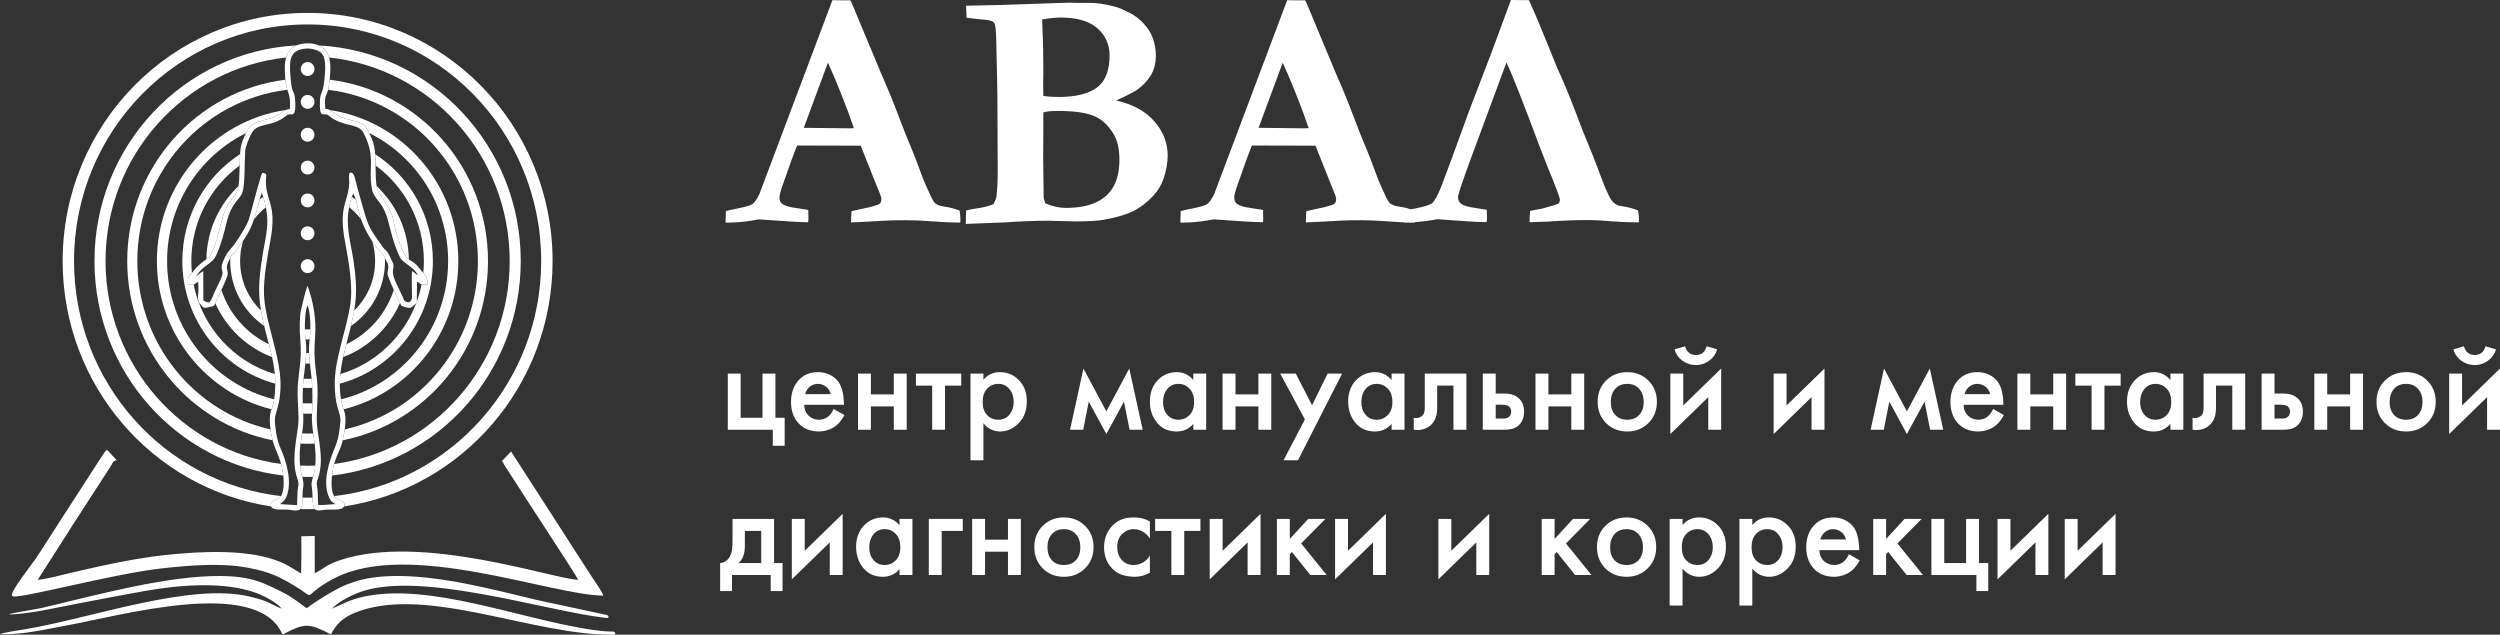 <svg width="323" height="82" viewBox="0 0 323 82" fill="none" xmlns="http://www.w3.org/2000/svg">
<rect x="0" y="0" width="323" height="82" fill="#333333" stroke="none"/>
<path fill-rule="evenodd" clip-rule="evenodd" d="M66.028 58.331L64.835 59.573C65 59.687 65.026 59.903 65.44 60.515C65.772 61.007 66.013 61.379 66.298 61.84C67.272 63.417 74.439 74.288 74.7 74.908C71.606 74.856 54.49 68.846 43.944 72.369C42.186 72.957 41.783 73.507 40.665 74.066L40.66 69.249L38.93 69.286C38.939 70.895 38.944 72.505 38.908 74.095C37.722 73.419 37.111 72.891 35.511 72.337C31.516 70.953 25.917 71.251 21.796 71.663C18.857 71.958 16.005 72.491 13.174 73.099C11.828 73.389 10.393 73.72 9.081 74.028C7.743 74.341 6.263 74.767 4.871 74.919L8.297 69.549C8.614 69.085 8.859 68.681 9.144 68.207L14.253 60.322C14.623 59.742 14.531 59.594 15.075 59.457L13.821 58.104C13.613 58.278 13.424 58.543 13.148 58.971L7.73 67.356C6.724 68.967 5.69 70.523 4.662 72.106C4.202 72.814 1.055 76.78 1.588 76.966C1.509 77.708 14.506 74.103 21.131 73.408C24.67 73.037 28.503 72.702 32.006 73.344C33.557 73.629 35.062 74.059 36.345 74.727C42.119 77.732 37.955 77.452 43.185 74.721C52.823 69.689 71.288 76.946 77.958 76.951C77.79 76.434 76.832 75.102 76.471 74.534L66.059 58.379C66.048 58.362 66.037 58.346 66.028 58.33L66.028 58.331L66.028 58.331Z" fill="white"/>
<path fill-rule="evenodd" clip-rule="evenodd" d="M37.067 76.812C34.018 75.239 32.467 74.454 28.505 74.419C21.63 74.358 12.422 76.883 5.459 78.536C4.542 78.753 1.609 79.152 1.131 79.381C3.476 79.407 7.539 78.45 9.949 77.999C12.933 77.441 15.88 76.848 18.921 76.32C23.21 75.575 28.867 75.088 33.046 76.587C34.214 77.006 35.874 77.934 36.393 78.643C34.594 77.926 35.056 77.76 32.323 77.092C24.657 75.218 11.931 79.837 3.377 81.277C2.464 81.43 0.453 81.717 0 81.931C2.927 82.027 5.731 81.339 8.617 80.809C15.775 79.495 32.847 74.654 36.354 81.672C36.38 81.724 36.443 81.889 36.5 81.926C36.553 81.947 36.649 81.908 36.693 81.886C39.395 80.487 39.886 80.49 42.755 81.958C43.439 80.647 44.286 79.821 45.733 79.217C54.846 75.413 69.03 82.224 79.415 81.994C79.549 81.907 79.508 81.589 79.191 81.6C78.359 81.629 76.711 81.408 76.08 81.308C66.917 79.87 55.477 75.274 47.043 77.079C45.179 77.478 44.368 78.001 42.907 78.641C43.589 77.864 44.935 77.136 46.149 76.637C53.755 73.509 70.256 78.913 78.225 79.83C78.874 79.904 78.583 79.489 78.382 79.453L69.432 77.531C66.479 76.815 63.563 76.093 60.502 75.473C56.304 74.624 50.035 73.758 45.821 75.154C44.174 75.699 43.847 75.961 42.561 76.657C41.789 77.108 40.451 77.944 39.62 78.584C38.787 77.951 38.179 77.496 37.067 76.813L37.067 76.812L37.067 76.812Z" fill="white"/>
<path d="M93.74 28.757L93.783 27.276C94.055 27.189 94.536 27.08 95.224 26.949C96.328 26.731 96.995 26.535 97.224 26.361C97.468 26.187 97.762 25.765 98.106 25.097L107.548 0.022C108.021 0.036 108.473 0.044 108.903 0.044H109.871L110.064 0.436L113.807 9.411C114.653 11.314 115.413 13.166 116.086 14.967C116.76 16.753 117.341 18.213 117.829 19.346C118.115 20.029 118.51 21.052 119.011 22.418C119.27 23.158 119.664 24.088 120.194 25.206C120.481 25.816 120.696 26.172 120.84 26.274C121.098 26.492 121.514 26.637 122.087 26.709C122.675 26.782 123.306 26.949 123.98 27.21C124.051 27.69 124.087 28.046 124.087 28.278C124.087 28.38 124.08 28.54 124.066 28.757C123.005 28.757 121.836 28.706 120.56 28.605C119.284 28.503 118.137 28.452 117.119 28.452C115.986 28.452 115.169 28.467 114.667 28.496L111.011 28.692L109.957 28.735C109.957 28.227 109.978 27.741 110.021 27.276L112.409 26.753C113.126 26.564 113.541 26.419 113.656 26.317C113.799 26.172 113.871 26.005 113.871 25.816C113.871 25.627 113.835 25.431 113.764 25.228L112.903 23.093L111.204 18.823L102.988 18.801C102.687 19.498 102.063 21.205 101.117 23.921C100.845 24.691 100.708 25.213 100.708 25.489C100.708 25.867 100.809 26.136 101.01 26.296C101.339 26.572 101.97 26.767 102.902 26.884C103.031 26.913 103.54 26.993 104.429 27.123C104.444 27.646 104.451 28.009 104.451 28.213C104.451 28.372 104.436 28.54 104.408 28.714C103.519 28.714 101.397 28.59 98.041 28.343L97.16 28.496C96.099 28.67 95.088 28.757 94.127 28.757H93.74ZM103.849 16.514C107.204 16.557 109.182 16.579 109.785 16.579L110.322 16.557C109.892 15.265 109.333 13.761 108.645 12.048C107.957 10.319 107.397 9.005 106.967 8.104L103.849 16.514Z" fill="white"/>
<path d="M124.776 28.932L124.819 27.189C125.163 27.102 125.578 27.022 126.066 26.949C126.998 26.818 127.758 26.63 128.346 26.383C128.547 26.049 128.676 25.729 128.733 25.424C128.848 24.611 128.905 23.413 128.905 21.829L128.862 12.57C128.862 11.612 128.812 9.106 128.711 5.054C128.683 3.965 128.611 3.29 128.496 3.028C128.453 2.941 128.382 2.868 128.281 2.81C128.052 2.651 127.622 2.556 126.991 2.527C126.718 2.513 126.016 2.433 124.883 2.288L124.819 0.741L129.636 0.632L136.669 0.392L137.508 0.37C137.68 0.356 137.852 0.349 138.024 0.349C138.168 0.349 138.548 0.356 139.164 0.37H140.541C141.63 0.356 142.813 0.523 144.089 0.871C144.534 0.988 145.122 1.235 145.853 1.612C146.584 1.975 147.215 2.447 147.746 3.028C148.291 3.595 148.692 4.234 148.95 4.945C149.208 5.657 149.337 6.412 149.337 7.211C149.337 8.097 149.144 8.896 148.757 9.608C148.369 10.305 147.782 10.951 146.993 11.546C146.591 11.837 145.667 12.316 144.218 12.984C146.384 13.478 148.032 14.386 149.165 15.708C150.298 17.015 150.864 18.474 150.864 20.087C150.864 21.045 150.685 22.047 150.327 23.093C150.069 23.877 149.631 24.604 149.015 25.272C148.197 26.157 147.33 26.826 146.412 27.276C145.509 27.726 144.254 28.096 142.648 28.387C141.845 28.532 140.627 28.605 138.992 28.605L135.336 28.518C133.787 28.518 131.945 28.59 129.808 28.735C129.206 28.765 127.529 28.83 124.776 28.932ZM134.798 12.396C135.372 12.483 136.046 12.527 136.82 12.527C138.971 12.527 140.598 12.127 141.702 11.329C142.806 10.515 143.358 9.121 143.358 7.146C143.358 5.751 142.835 4.59 141.788 3.66C140.741 2.73 139.164 2.266 137.056 2.266C136.454 2.266 135.651 2.346 134.648 2.505C134.648 2.839 134.662 3.319 134.691 3.943C134.762 5.178 134.798 6.906 134.798 9.128L134.777 10.958C134.777 11.278 134.784 11.757 134.798 12.396ZM135.056 26.274C135.988 26.666 136.856 26.862 137.659 26.862C139.293 26.862 140.627 26.615 141.659 26.121C142.691 25.613 143.444 24.909 143.917 24.008C144.391 23.108 144.627 21.982 144.627 20.631C144.627 19.237 144.369 18.119 143.853 17.276C143.136 16.114 142.268 15.337 141.25 14.945C140.232 14.538 138.705 14.335 136.669 14.335C135.766 14.335 135.142 14.4 134.798 14.531V17.211L134.777 20.435L134.841 25.446C134.855 25.678 134.927 25.954 135.056 26.274Z" fill="white"/>
<path d="M152.499 28.757L152.542 27.276C152.814 27.189 153.295 27.08 153.983 26.949C155.087 26.731 155.754 26.535 155.983 26.361C156.227 26.187 156.521 25.765 156.865 25.097L166.307 0.022C166.78 0.036 167.232 0.044 167.662 0.044H168.63L168.823 0.436L172.566 9.411C173.411 11.314 174.171 13.166 174.845 14.967C175.519 16.753 176.1 18.213 176.587 19.346C176.874 20.029 177.269 21.052 177.77 22.418C178.028 23.158 178.423 24.088 178.953 25.206C179.24 25.816 179.455 26.172 179.599 26.274C179.857 26.492 180.272 26.637 180.846 26.709C181.434 26.782 182.065 26.949 182.739 27.21C182.81 27.69 182.846 28.046 182.846 28.278C182.846 28.38 182.839 28.54 182.825 28.757C181.764 28.757 180.595 28.706 179.319 28.605C178.043 28.503 176.896 28.452 175.878 28.452C174.745 28.452 173.928 28.467 173.426 28.496L169.77 28.692L168.716 28.735C168.716 28.227 168.737 27.741 168.78 27.276L171.168 26.753C171.884 26.564 172.3 26.419 172.415 26.317C172.558 26.172 172.63 26.005 172.63 25.816C172.63 25.627 172.594 25.431 172.523 25.228L171.662 23.093L169.963 18.823L161.747 18.801C161.446 19.498 160.822 21.205 159.876 23.921C159.604 24.691 159.467 25.213 159.467 25.489C159.467 25.867 159.568 26.136 159.768 26.296C160.098 26.572 160.729 26.767 161.661 26.884C161.79 26.913 162.299 26.993 163.188 27.123C163.203 27.646 163.21 28.009 163.21 28.213C163.21 28.372 163.195 28.54 163.167 28.714C162.278 28.714 160.156 28.59 156.8 28.343L155.919 28.496C154.858 28.67 153.847 28.757 152.886 28.757H152.499ZM162.607 16.514C165.963 16.557 167.941 16.579 168.544 16.579L169.081 16.557C168.651 15.265 168.092 13.761 167.404 12.048C166.715 10.319 166.156 9.005 165.726 8.104L162.607 16.514Z" fill="white"/>
<path d="M194.632 8.083L190.116 20.261C188.954 23.427 188.374 25.155 188.374 25.446C188.374 25.882 188.546 26.201 188.89 26.404C189.234 26.608 189.793 26.76 190.567 26.862C190.682 26.891 191.191 26.971 192.094 27.102L192.116 28.191C192.116 28.365 192.102 28.532 192.073 28.692C191.184 28.692 189.886 28.627 188.18 28.496L185.707 28.322L184.825 28.474C183.793 28.648 182.653 28.735 181.405 28.735L181.448 27.254C181.592 27.196 182.072 27.087 182.889 26.927C184.008 26.709 184.717 26.484 185.018 26.252C185.334 26.005 185.721 25.315 186.18 24.182C186.639 23.035 187.85 19.745 189.815 14.313L192.675 6.863L195.213 0L197.536 0.022C197.98 0.908 199.199 3.827 201.192 8.78L201.773 10.065C202.418 11.517 203.321 13.79 204.483 16.884L205.171 18.561C205.659 19.724 206.16 21.002 206.677 22.396C207.222 23.892 207.673 24.959 208.032 25.598C208.39 26.223 208.885 26.572 209.516 26.644C210.29 26.746 211 26.927 211.645 27.189C211.717 27.668 211.752 28.031 211.752 28.278L211.731 28.735C210.67 28.735 209.465 28.685 208.118 28.583C206.913 28.481 205.981 28.43 205.322 28.43C203.529 28.43 201.78 28.496 200.074 28.627L197.622 28.714C197.622 28.191 197.643 27.704 197.686 27.254C197.758 27.225 198.282 27.123 199.257 26.949C200.432 26.63 201.106 26.426 201.278 26.339C201.45 26.252 201.536 26.07 201.536 25.794C201.536 25.533 201.006 24.117 199.945 21.546L198.977 19.084C196.74 13.072 195.292 9.404 194.632 8.083Z" fill="white"/>
<path d="M94.032 55.521V48.272H95.693V53.976H98.516V48.272H100.184V53.976H101.377V57.593H99.845V55.521H94.032Z" fill="white"/>
<path d="M107.71 52.837L109.107 53.632C108.981 53.862 108.835 54.088 108.669 54.313C108.503 54.537 108.337 54.723 108.171 54.871C107.839 55.167 107.456 55.388 107.023 55.536C106.596 55.679 106.178 55.75 105.77 55.75C104.668 55.735 103.798 55.376 103.158 54.672C102.519 53.964 102.2 53.054 102.2 51.942C102.2 50.806 102.517 49.878 103.151 49.159C103.785 48.44 104.63 48.081 105.687 48.081C106.231 48.081 106.737 48.193 107.205 48.417C107.678 48.642 108.068 48.973 108.375 49.411C108.586 49.733 108.745 50.12 108.85 50.574C108.961 51.027 109.024 51.517 109.039 52.042V52.302H103.898C103.908 52.868 104.095 53.331 104.457 53.693C104.824 54.05 105.285 54.229 105.838 54.229C106.029 54.229 106.223 54.198 106.42 54.137C106.621 54.076 106.807 53.976 106.978 53.839C107.114 53.732 107.247 53.591 107.378 53.418C107.509 53.24 107.62 53.046 107.71 52.837ZM104.019 50.925H107.333C107.232 50.523 107.033 50.204 106.737 49.97C106.445 49.735 106.095 49.61 105.687 49.595C105.28 49.595 104.925 49.72 104.623 49.97C104.321 50.214 104.12 50.533 104.019 50.925Z" fill="white"/>
<path d="M110.851 55.521V48.272H112.519V50.956H115.478V48.272H117.146V55.521H115.478V52.508H112.519V55.521H110.851Z" fill="white"/>
<path d="M124.189 49.824H122.098V55.521H120.438V49.824H118.339V48.272H124.189V49.824Z" fill="white"/>
<path d="M127.058 54.68V59.466H125.389V48.272H127.058V49.067C127.309 48.756 127.616 48.514 127.979 48.341C128.341 48.168 128.744 48.081 129.186 48.081C130.158 48.081 130.981 48.43 131.655 49.129C132.329 49.822 132.666 50.732 132.666 51.858C132.666 53.026 132.314 53.966 131.61 54.68C130.91 55.393 130.107 55.75 129.202 55.75C128.804 55.75 128.411 55.658 128.024 55.475C127.641 55.291 127.319 55.026 127.058 54.68ZM128.983 49.595C128.414 49.595 127.933 49.799 127.541 50.207C127.153 50.614 126.96 51.193 126.96 51.942C126.96 52.666 127.153 53.23 127.541 53.632C127.933 54.03 128.414 54.229 128.983 54.229C129.571 54.229 130.05 54.009 130.417 53.571C130.784 53.127 130.968 52.58 130.968 51.927C130.968 51.27 130.784 50.716 130.417 50.268C130.05 49.819 129.571 49.595 128.983 49.595Z" fill="white"/>
<path d="M138.252 55.521L139.981 47.614L142.94 53.151L145.899 47.614L147.636 55.521H145.937L145.22 51.889L142.94 56.079L140.668 51.889L139.951 55.521H138.252Z" fill="white"/>
<path d="M154.173 49.113V48.272H155.841V55.521H154.173V54.764C153.901 55.085 153.584 55.33 153.222 55.498C152.859 55.666 152.462 55.75 152.029 55.75C150.967 55.75 150.124 55.376 149.5 54.626C148.876 53.872 148.564 52.959 148.564 51.889C148.564 50.752 148.899 49.834 149.568 49.136C150.237 48.433 151.065 48.081 152.052 48.081C152.489 48.081 152.889 48.173 153.252 48.356C153.619 48.54 153.926 48.792 154.173 49.113ZM152.255 49.595C151.651 49.595 151.168 49.819 150.806 50.268C150.444 50.716 150.263 51.27 150.263 51.927C150.252 52.58 150.431 53.127 150.798 53.571C151.166 54.009 151.651 54.229 152.255 54.229C152.809 54.229 153.285 54.03 153.682 53.632C154.08 53.23 154.278 52.666 154.278 51.942C154.278 51.193 154.08 50.614 153.682 50.207C153.285 49.799 152.809 49.595 152.255 49.595Z" fill="white"/>
<path d="M157.955 55.521V48.272H159.623V50.956H162.582V48.272H164.25V55.521H162.582V52.508H159.623V55.521H157.955Z" fill="white"/>
<path d="M165.836 59.466L168.591 54.183L165.405 48.272H167.413L169.519 52.355L171.527 48.272H173.399L167.7 59.466H165.836Z" fill="white"/>
<path d="M179.793 49.113V48.272H181.461V55.521H179.793V54.764C179.521 55.085 179.204 55.33 178.842 55.498C178.48 55.666 178.082 55.75 177.649 55.75C176.587 55.75 175.744 55.376 175.12 54.626C174.496 53.872 174.184 52.959 174.184 51.889C174.184 50.752 174.519 49.834 175.188 49.136C175.858 48.433 176.686 48.081 177.672 48.081C178.11 48.081 178.51 48.173 178.872 48.356C179.24 48.54 179.547 48.792 179.793 49.113ZM177.876 49.595C177.272 49.595 176.789 49.819 176.426 50.268C176.064 50.716 175.883 51.27 175.883 51.927C175.873 52.58 176.051 53.127 176.419 53.571C176.786 54.009 177.272 54.229 177.876 54.229C178.429 54.229 178.905 54.03 179.302 53.632C179.7 53.23 179.899 52.666 179.899 51.942C179.899 51.193 179.7 50.614 179.302 50.207C178.905 49.799 178.429 49.595 177.876 49.595Z" fill="white"/>
<path d="M189.456 48.272V55.521H187.787V49.824H185.681V52.699C185.681 53.194 185.621 53.604 185.5 53.93C185.384 54.257 185.218 54.542 185.002 54.787C184.715 55.093 184.368 55.309 183.96 55.437C183.552 55.564 183.117 55.592 182.654 55.521V53.976C182.881 54.032 183.099 54.027 183.311 53.961C183.527 53.89 183.698 53.785 183.824 53.648C183.905 53.556 183.968 53.433 184.013 53.281C184.058 53.122 184.081 52.929 184.081 52.699V48.272H189.456Z" fill="white"/>
<path d="M191.577 55.521V48.272H193.245V50.841H194.196C194.76 50.841 195.2 50.903 195.517 51.025C195.839 51.142 196.118 51.328 196.355 51.583C196.546 51.797 196.687 52.039 196.778 52.309C196.868 52.58 196.914 52.865 196.914 53.166C196.914 53.523 196.856 53.854 196.74 54.16C196.629 54.461 196.473 54.708 196.272 54.901C196.03 55.131 195.761 55.291 195.464 55.383C195.172 55.475 194.745 55.521 194.181 55.521H191.577ZM193.245 54.076H194.007C194.244 54.086 194.425 54.078 194.551 54.053C194.677 54.022 194.785 53.979 194.875 53.923C194.986 53.851 195.074 53.755 195.14 53.632C195.21 53.505 195.245 53.354 195.245 53.181C195.245 53.033 195.215 52.898 195.155 52.776C195.094 52.654 195.006 52.546 194.891 52.455C194.8 52.409 194.694 52.373 194.574 52.348C194.458 52.317 194.274 52.297 194.022 52.286H193.245V54.076Z" fill="white"/>
<path d="M198.386 55.521V48.272H200.054V50.956H203.013V48.272H204.681V55.521H203.013V52.508H200.054V55.521H198.386Z" fill="white"/>
<path d="M210.245 48.081C211.332 48.081 212.24 48.443 212.97 49.167C213.705 49.891 214.072 50.803 214.072 51.904C214.072 53.02 213.705 53.941 212.97 54.664C212.24 55.388 211.332 55.75 210.245 55.75C209.143 55.75 208.229 55.388 207.504 54.664C206.78 53.941 206.417 53.02 206.417 51.904C206.417 50.803 206.78 49.891 207.504 49.167C208.229 48.443 209.143 48.081 210.245 48.081ZM210.245 54.229C210.889 54.229 211.402 54.022 211.785 53.609C212.172 53.196 212.366 52.636 212.366 51.927C212.366 51.234 212.172 50.673 211.785 50.245C211.402 49.812 210.889 49.595 210.245 49.595C209.585 49.595 209.065 49.812 208.682 50.245C208.305 50.673 208.116 51.234 208.116 51.927C208.116 52.636 208.305 53.196 208.682 53.609C209.065 54.022 209.585 54.229 210.245 54.229Z" fill="white"/>
<path d="M215.808 48.272H217.476V52.386L222.375 47.614V55.521H220.707V51.308L215.808 56.079V48.272ZM216.352 45.137L217.71 44.739C217.816 45.106 217.985 45.387 218.216 45.581C218.448 45.769 218.745 45.864 219.107 45.864C219.469 45.864 219.761 45.774 219.983 45.596C220.204 45.417 220.378 45.132 220.503 44.739L221.862 45.137C221.691 45.733 221.344 46.223 220.82 46.605C220.302 46.982 219.731 47.171 219.107 47.171C218.473 47.171 217.894 46.982 217.371 46.605C216.852 46.223 216.513 45.733 216.352 45.137Z" fill="white"/>
<path d="M229.154 48.272H230.822V52.386L235.722 47.614V55.521H234.053V51.308L229.154 56.079V48.272Z" fill="white"/>
<path d="M241.685 55.521L243.414 47.614L246.373 53.151L249.332 47.614L251.068 55.521H249.37L248.653 51.889L246.373 56.079L244.101 51.889L243.384 55.521H241.685Z" fill="white"/>
<path d="M257.507 52.837L258.904 53.632C258.778 53.862 258.632 54.088 258.466 54.313C258.3 54.537 258.134 54.723 257.968 54.871C257.636 55.167 257.253 55.388 256.82 55.536C256.393 55.679 255.975 55.75 255.567 55.75C254.465 55.735 253.594 55.376 252.955 54.672C252.316 53.964 251.997 53.054 251.997 51.942C251.997 50.806 252.314 49.878 252.948 49.159C253.582 48.44 254.427 48.081 255.484 48.081C256.028 48.081 256.533 48.193 257.001 48.417C257.475 48.642 257.865 48.973 258.172 49.411C258.383 49.733 258.541 50.12 258.647 50.574C258.758 51.027 258.821 51.517 258.836 52.042V52.302H253.695C253.705 52.868 253.891 53.331 254.254 53.693C254.621 54.05 255.082 54.229 255.635 54.229C255.826 54.229 256.02 54.198 256.216 54.137C256.418 54.076 256.604 53.976 256.775 53.839C256.911 53.732 257.044 53.591 257.175 53.418C257.306 53.24 257.417 53.046 257.507 52.837ZM253.816 50.925H257.13C257.029 50.523 256.83 50.204 256.533 49.97C256.242 49.735 255.892 49.61 255.484 49.595C255.077 49.595 254.722 49.72 254.42 49.97C254.118 50.214 253.917 50.533 253.816 50.925Z" fill="white"/>
<path d="M260.648 55.521V48.272H262.316V50.956H265.275V48.272H266.943V55.521H265.275V52.508H262.316V55.521H260.648Z" fill="white"/>
<path d="M273.986 49.824H271.895V55.521H270.234V49.824H268.136V48.272H273.986V49.824Z" fill="white"/>
<path d="M280.418 49.113V48.272H282.086V55.521H280.418V54.764C280.146 55.085 279.829 55.33 279.466 55.498C279.104 55.666 278.707 55.75 278.274 55.75C277.212 55.75 276.369 55.376 275.745 54.626C275.121 53.872 274.809 52.959 274.809 51.889C274.809 50.752 275.144 49.834 275.813 49.136C276.482 48.433 277.31 48.081 278.296 48.081C278.734 48.081 279.134 48.173 279.497 48.356C279.864 48.54 280.171 48.792 280.418 49.113ZM278.5 49.595C277.896 49.595 277.413 49.819 277.051 50.268C276.689 50.716 276.507 51.27 276.507 51.927C276.497 52.58 276.676 53.127 277.043 53.571C277.411 54.009 277.896 54.229 278.5 54.229C279.054 54.229 279.529 54.03 279.927 53.632C280.325 53.23 280.523 52.666 280.523 51.942C280.523 51.193 280.325 50.614 279.927 50.207C279.529 49.799 279.054 49.595 278.5 49.595Z" fill="white"/>
<path d="M290.08 48.272V55.521H288.412V49.824H286.306V52.699C286.306 53.194 286.245 53.604 286.124 53.93C286.009 54.257 285.843 54.542 285.626 54.787C285.339 55.093 284.992 55.309 284.585 55.437C284.177 55.564 283.742 55.592 283.279 55.521V53.976C283.505 54.032 283.724 54.027 283.935 53.961C284.152 53.89 284.323 53.785 284.449 53.648C284.529 53.556 284.592 53.433 284.637 53.281C284.683 53.122 284.705 52.929 284.705 52.699V48.272H290.08Z" fill="white"/>
<path d="M292.201 55.521V48.272H293.869V50.841H294.821C295.384 50.841 295.825 50.903 296.142 51.025C296.464 51.142 296.743 51.328 296.98 51.583C297.171 51.797 297.312 52.039 297.402 52.309C297.493 52.58 297.538 52.865 297.538 53.166C297.538 53.523 297.48 53.854 297.365 54.16C297.254 54.461 297.098 54.708 296.897 54.901C296.655 55.131 296.386 55.291 296.089 55.383C295.797 55.475 295.369 55.521 294.806 55.521H292.201ZM293.869 54.076H294.632C294.868 54.086 295.05 54.078 295.175 54.053C295.301 54.022 295.409 53.979 295.5 53.923C295.611 53.851 295.699 53.755 295.764 53.632C295.835 53.505 295.87 53.354 295.87 53.181C295.87 53.033 295.84 52.898 295.779 52.776C295.719 52.654 295.631 52.546 295.515 52.455C295.424 52.409 295.319 52.373 295.198 52.348C295.082 52.317 294.899 52.297 294.647 52.286H293.869V54.076Z" fill="white"/>
<path d="M299.01 55.521V48.272H300.678V50.956H303.638V48.272H305.306V55.521H303.638V52.508H300.678V55.521H299.01Z" fill="white"/>
<path d="M310.869 48.081C311.956 48.081 312.865 48.443 313.594 49.167C314.329 49.891 314.696 50.803 314.696 51.904C314.696 53.02 314.329 53.941 313.594 54.664C312.865 55.388 311.956 55.75 310.869 55.75C309.767 55.75 308.854 55.388 308.129 54.664C307.404 53.941 307.042 53.02 307.042 51.904C307.042 50.803 307.404 49.891 308.129 49.167C308.854 48.443 309.767 48.081 310.869 48.081ZM310.869 54.229C311.513 54.229 312.027 54.022 312.409 53.609C312.797 53.196 312.99 52.636 312.99 51.927C312.99 51.234 312.797 50.673 312.409 50.245C312.027 49.812 311.513 49.595 310.869 49.595C310.21 49.595 309.689 49.812 309.307 50.245C308.929 50.673 308.74 51.234 308.74 51.927C308.74 52.636 308.929 53.196 309.307 53.609C309.689 54.022 310.21 54.229 310.869 54.229Z" fill="white"/>
<path d="M316.433 48.272H318.101V52.386L323 47.614V55.521H321.332V51.308L316.433 56.079V48.272ZM316.976 45.137L318.335 44.739C318.441 45.106 318.609 45.387 318.841 45.581C319.072 45.769 319.369 45.864 319.731 45.864C320.094 45.864 320.386 45.774 320.607 45.596C320.828 45.417 321.002 45.132 321.128 44.739L322.487 45.137C322.316 45.733 321.968 46.223 321.445 46.605C320.927 46.982 320.355 47.171 319.731 47.171C319.097 47.171 318.519 46.982 317.995 46.605C317.477 46.223 317.137 45.733 316.976 45.137Z" fill="white"/>
<path d="M94.644 67.043H100.011V72.747H101.105V76.364H99.573V74.292H94.576V76.364H93.043V72.747C93.315 72.732 93.567 72.643 93.798 72.48C94.029 72.311 94.213 72.084 94.349 71.799C94.455 71.59 94.53 71.335 94.576 71.034C94.621 70.728 94.644 70.346 94.644 69.887V67.043ZM98.35 72.747V68.595H96.236V70.522C96.236 71.052 96.166 71.501 96.025 71.868C95.884 72.235 95.678 72.528 95.406 72.747H98.35Z" fill="white"/>
<path d="M102.305 67.043H103.974V71.157L108.873 66.385V74.292H107.205V70.079L102.305 74.85V67.043Z" fill="white"/>
<path d="M116.218 67.884V67.043H117.886V74.292H116.218V73.535C115.946 73.856 115.629 74.1 115.267 74.269C114.904 74.437 114.507 74.521 114.074 74.521C113.012 74.521 112.169 74.146 111.545 73.397C110.921 72.643 110.609 71.73 110.609 70.66C110.609 69.523 110.944 68.605 111.613 67.907C112.282 67.204 113.11 66.852 114.097 66.852C114.534 66.852 114.934 66.944 115.297 67.127C115.664 67.311 115.971 67.563 116.218 67.884ZM114.3 68.366C113.696 68.366 113.213 68.59 112.851 69.039C112.489 69.487 112.308 70.04 112.308 70.698C112.297 71.35 112.476 71.898 112.843 72.342C113.211 72.78 113.696 72.999 114.3 72.999C114.854 72.999 115.33 72.801 115.727 72.403C116.125 72 116.323 71.437 116.323 70.713C116.323 69.964 116.125 69.385 115.727 68.978C115.33 68.57 114.854 68.366 114.3 68.366Z" fill="white"/>
<path d="M120 74.292V67.043H124.393V68.595H121.668V74.292H120Z" fill="white"/>
<path d="M125.601 74.292V67.043H127.269V69.727H130.228V67.043H131.896V74.292H130.228V71.279H127.269V74.292H125.601Z" fill="white"/>
<path d="M137.46 66.852C138.547 66.852 139.455 67.214 140.185 67.938C140.92 68.661 141.287 69.574 141.287 70.675C141.287 71.791 140.92 72.711 140.185 73.435C139.455 74.159 138.547 74.521 137.46 74.521C136.358 74.521 135.444 74.159 134.72 73.435C133.995 72.711 133.633 71.791 133.633 70.675C133.633 69.574 133.995 68.661 134.72 67.938C135.444 67.214 136.358 66.852 137.46 66.852ZM137.46 72.999C138.104 72.999 138.617 72.793 139 72.38C139.387 71.967 139.581 71.406 139.581 70.698C139.581 70.005 139.387 69.444 139 69.016C138.617 68.582 138.104 68.366 137.46 68.366C136.801 68.366 136.28 68.582 135.897 69.016C135.52 69.444 135.331 70.005 135.331 70.698C135.331 71.406 135.52 71.967 135.897 72.38C136.28 72.793 136.801 72.999 137.46 72.999Z" fill="white"/>
<path d="M148.564 67.372V69.589C148.338 69.212 148.038 68.914 147.666 68.695C147.298 68.475 146.906 68.366 146.488 68.366C145.909 68.366 145.406 68.575 144.978 68.993C144.556 69.406 144.344 69.966 144.344 70.675C144.344 71.343 144.538 71.898 144.926 72.342C145.318 72.78 145.834 72.999 146.473 72.999C146.881 72.999 147.273 72.895 147.651 72.686C148.033 72.472 148.338 72.163 148.564 71.761V73.986C148.232 74.18 147.907 74.317 147.59 74.399C147.273 74.48 146.939 74.521 146.586 74.521C145.952 74.506 145.396 74.417 144.918 74.254C144.445 74.085 144.027 73.807 143.665 73.42C143.338 73.084 143.086 72.689 142.91 72.235C142.734 71.781 142.646 71.269 142.646 70.698C142.646 70.112 142.744 69.582 142.94 69.107C143.142 68.628 143.428 68.205 143.801 67.838C144.163 67.492 144.553 67.242 144.971 67.089C145.394 66.931 145.917 66.852 146.541 66.852C146.939 66.852 147.298 66.895 147.62 66.982C147.943 67.068 148.257 67.198 148.564 67.372Z" fill="white"/>
<path d="M155.094 68.595H153.003V74.292H151.342V68.595H149.243V67.043H155.094V68.595Z" fill="white"/>
<path d="M156.294 67.043H157.962V71.157L162.861 66.385V74.292H161.193V70.079L156.294 74.85V67.043Z" fill="white"/>
<path d="M164.975 67.043H166.643V69.627L169.021 67.043H171.233L168.108 70.216L171.406 74.292H169.293L166.915 71.317L166.643 71.593V74.292H164.975V67.043Z" fill="white"/>
<path d="M172.493 67.043H174.162V71.157L179.061 66.385V74.292H177.393V70.079L172.493 74.85V67.043Z" fill="white"/>
<path d="M185.84 67.043H187.508V71.157L192.407 66.385V74.292H190.739V70.079L185.84 74.85V67.043Z" fill="white"/>
<path d="M199.186 67.043H200.854V69.627L203.232 67.043H205.444L202.319 70.216L205.617 74.292H203.504L201.126 71.317L200.854 71.593V74.292H199.186V67.043Z" fill="white"/>
<path d="M210.154 66.852C211.241 66.852 212.149 67.214 212.879 67.938C213.614 68.661 213.981 69.574 213.981 70.675C213.981 71.791 213.614 72.711 212.879 73.435C212.149 74.159 211.241 74.521 210.154 74.521C209.052 74.521 208.139 74.159 207.414 73.435C206.689 72.711 206.327 71.791 206.327 70.675C206.327 69.574 206.689 68.661 207.414 67.938C208.139 67.214 209.052 66.852 210.154 66.852ZM210.154 72.999C210.798 72.999 211.312 72.793 211.694 72.38C212.082 71.967 212.275 71.406 212.275 70.698C212.275 70.005 212.082 69.444 211.694 69.016C211.312 68.582 210.798 68.366 210.154 68.366C209.495 68.366 208.974 68.582 208.592 69.016C208.214 69.444 208.025 70.005 208.025 70.698C208.025 71.406 208.214 71.967 208.592 72.38C208.974 72.793 209.495 72.999 210.154 72.999Z" fill="white"/>
<path d="M217.386 73.451V78.237H215.718V67.043H217.386V67.838C217.637 67.527 217.944 67.285 218.307 67.112C218.669 66.938 219.072 66.852 219.515 66.852C220.486 66.852 221.309 67.201 221.983 67.899C222.657 68.593 222.994 69.502 222.994 70.629C222.994 71.796 222.642 72.737 221.938 73.451C221.238 74.164 220.435 74.521 219.53 74.521C219.132 74.521 218.74 74.429 218.352 74.246C217.97 74.062 217.647 73.797 217.386 73.451ZM219.311 68.366C218.742 68.366 218.261 68.57 217.869 68.978C217.481 69.385 217.288 69.964 217.288 70.713C217.288 71.437 217.481 72 217.869 72.403C218.261 72.801 218.742 72.999 219.311 72.999C219.9 72.999 220.378 72.78 220.745 72.342C221.112 71.898 221.296 71.35 221.296 70.698C221.296 70.04 221.112 69.487 220.745 69.039C220.378 68.59 219.9 68.366 219.311 68.366Z" fill="white"/>
<path d="M226.399 73.451V78.237H224.731V67.043H226.399V67.838C226.651 67.527 226.958 67.285 227.32 67.112C227.682 66.938 228.085 66.852 228.528 66.852C229.499 66.852 230.322 67.201 230.996 67.899C231.67 68.593 232.008 69.502 232.008 70.629C232.008 71.796 231.655 72.737 230.951 73.451C230.251 74.164 229.449 74.521 228.543 74.521C228.145 74.521 227.753 74.429 227.365 74.246C226.983 74.062 226.661 73.797 226.399 73.451ZM228.324 68.366C227.755 68.366 227.275 68.57 226.882 68.978C226.495 69.385 226.301 69.964 226.301 70.713C226.301 71.437 226.495 72 226.882 72.403C227.275 72.801 227.755 72.999 228.324 72.999C228.913 72.999 229.391 72.78 229.758 72.342C230.126 71.898 230.309 71.35 230.309 70.698C230.309 70.04 230.126 69.487 229.758 69.039C229.391 68.59 228.913 68.366 228.324 68.366Z" fill="white"/>
<path d="M238.877 71.608L240.274 72.403C240.148 72.632 240.002 72.859 239.836 73.084C239.67 73.308 239.504 73.494 239.337 73.642C239.005 73.937 238.623 74.159 238.19 74.307C237.762 74.45 237.345 74.521 236.937 74.521C235.835 74.506 234.964 74.146 234.325 73.443C233.686 72.734 233.366 71.825 233.366 70.713C233.366 69.576 233.683 68.649 234.318 67.93C234.952 67.211 235.797 66.852 236.854 66.852C237.397 66.852 237.903 66.964 238.371 67.188C238.844 67.412 239.234 67.744 239.541 68.182C239.753 68.503 239.911 68.891 240.017 69.344C240.128 69.798 240.19 70.287 240.206 70.813V71.073H235.065C235.075 71.638 235.261 72.102 235.623 72.464C235.991 72.821 236.451 72.999 237.005 72.999C237.196 72.999 237.39 72.969 237.586 72.908C237.787 72.847 237.974 72.747 238.145 72.609C238.281 72.502 238.414 72.362 238.545 72.189C238.676 72.01 238.786 71.817 238.877 71.608ZM235.186 69.696H238.5C238.399 69.293 238.2 68.975 237.903 68.74C237.611 68.506 237.262 68.381 236.854 68.366C236.446 68.366 236.092 68.491 235.79 68.74C235.488 68.985 235.286 69.304 235.186 69.696Z" fill="white"/>
<path d="M242.017 67.043H243.686V69.627L246.063 67.043H248.275L245.15 70.216L248.449 74.292H246.335L243.957 71.317L243.686 71.593V74.292H242.017V67.043Z" fill="white"/>
<path d="M249.536 74.292V67.043H251.197V72.747H254.02V67.043H255.688V72.747H256.881V76.364H255.348V74.292H249.536Z" fill="white"/>
<path d="M258.081 67.043H259.749V71.157L264.648 66.385V74.292H262.98V70.079L258.081 74.85V67.043Z" fill="white"/>
<path d="M266.762 67.043H268.43V71.157L273.329 66.385V74.292H271.661V70.079L266.762 74.85V67.043Z" fill="white"/>
<path fill-rule="evenodd" clip-rule="evenodd" d="M71.394 33.727C71.394 16.021 57.223 1.667 39.743 1.667C22.264 1.667 8.093 16.021 8.093 33.727C8.093 49.811 19.788 63.128 35.033 65.432C35.014 65.383 35.001 65.328 34.998 65.267C34.956 64.527 35.96 64.692 36.307 64.099L36.309 64.096C21.259 62.369 9.565 49.432 9.565 33.727C9.565 16.844 23.077 3.158 39.743 3.158C56.41 3.158 69.921 16.844 69.921 33.727C69.921 49.438 58.219 62.379 43.161 64.098C43.206 64.174 43.255 64.243 43.31 64.302C43.553 64.561 44.842 64.74 44.445 65.434C59.695 63.133 71.394 49.814 71.394 33.727ZM38.811 65.771C39.121 65.78 39.432 65.786 39.743 65.786C40.048 65.786 40.352 65.781 40.655 65.772C40.558 65.67 40.488 65.515 40.455 65.288C40.407 64.958 40.392 64.624 40.381 64.287C40.169 64.292 39.957 64.295 39.743 64.295C39.522 64.295 39.302 64.292 39.082 64.287C39.075 64.81 39.063 65.334 38.955 65.565C38.916 65.65 38.867 65.717 38.811 65.771Z" fill="white"/>
<path fill-rule="evenodd" clip-rule="evenodd" d="M67.281 33.727C67.281 18.818 55.734 6.642 41.205 5.872C41.866 6.169 42.297 6.701 42.515 7.43C55.631 8.831 65.852 20.069 65.852 33.727C65.852 47.157 55.969 58.247 43.168 59.946C43.057 60.327 42.952 60.864 42.89 61.438C56.617 59.856 67.281 48.054 67.281 33.727ZM38.294 5.871C23.759 6.635 12.206 18.814 12.206 33.727C12.206 48.055 22.872 59.858 36.6 61.438C36.541 60.888 36.437 60.36 36.322 59.946C23.52 58.249 13.635 47.158 13.635 33.727C13.635 20.071 23.853 8.834 36.967 7.43C37.185 6.694 37.624 6.165 38.294 5.871ZM39.035 61.612C39.271 61.618 39.507 61.621 39.743 61.621C39.978 61.621 40.212 61.617 40.446 61.611C40.532 61.334 40.624 61.058 40.664 60.773C40.693 60.56 40.716 60.354 40.733 60.153C40.405 60.166 40.075 60.173 39.743 60.173C39.415 60.173 39.088 60.166 38.763 60.153C38.825 60.832 38.939 61.261 39.035 61.612Z" fill="white"/>
<path fill-rule="evenodd" clip-rule="evenodd" d="M63.05 33.727C63.05 21.665 54.119 11.718 42.59 10.296C42.542 10.745 42.479 11.184 42.405 11.547C42.401 11.566 42.398 11.585 42.394 11.602C53.295 12.928 61.746 22.326 61.746 33.727C61.746 44.369 54.382 53.266 44.534 55.481C44.509 55.662 44.479 55.856 44.444 56.068C44.391 56.383 44.336 56.651 44.28 56.885C54.98 54.746 63.05 45.192 63.05 33.727ZM36.865 10.3C25.352 11.737 16.437 21.676 16.437 33.727C16.437 45.197 24.513 54.753 35.219 56.887C35.135 56.576 35.061 56.228 35 55.82C34.982 55.702 34.967 55.589 34.952 55.481C25.105 53.266 17.741 44.369 17.741 33.727C17.741 22.318 26.204 12.914 37.118 11.599C37.021 11.297 36.925 10.92 36.865 10.3ZM38.828 57.316C39.132 57.328 39.437 57.335 39.743 57.335C40.048 57.335 40.351 57.328 40.653 57.316C40.596 56.866 40.529 56.432 40.467 56.001C40.227 56.01 39.986 56.014 39.743 56.014C39.505 56.014 39.267 56.01 39.031 56.002C38.964 56.439 38.888 56.873 38.828 57.316Z" fill="white"/>
<path fill-rule="evenodd" clip-rule="evenodd" d="M59.215 33.727C59.215 23.821 52.006 15.623 42.613 14.218C42.667 14.25 42.733 14.294 42.821 14.36C43.586 14.925 44.033 15.195 45.111 15.46C46.719 15.855 47.08 15.921 47.703 17.195C53.74 20.183 57.898 26.462 57.898 33.727C57.898 42.377 52.002 49.632 44.058 51.593C44.062 51.619 44.066 51.646 44.07 51.672C44.163 52.227 44.286 52.572 44.395 52.883C52.903 50.771 59.215 42.996 59.215 33.727ZM36.899 14.214C27.494 15.609 20.271 23.812 20.271 33.727C20.271 42.989 26.575 50.76 35.074 52.879C35.193 52.53 35.334 52.184 35.423 51.592C27.483 49.628 21.589 42.375 21.589 33.727C21.589 26.466 25.743 20.188 31.776 17.198C32.433 15.855 32.825 15.863 34.394 15.448C36.153 14.983 36.405 14.459 36.899 14.214ZM39.166 53.441C39.358 53.447 39.55 53.451 39.743 53.451C39.933 53.451 40.123 53.447 40.311 53.442C40.33 52.987 40.346 52.544 40.357 52.105C40.154 52.113 39.949 52.116 39.743 52.116C39.534 52.116 39.325 52.112 39.118 52.105C39.129 52.551 39.146 52.996 39.166 53.441L39.166 53.441Z" fill="white"/>
<path fill-rule="evenodd" clip-rule="evenodd" d="M55.929 33.727C55.929 27.927 52.956 22.831 48.469 19.916C48.488 20.222 48.501 20.572 48.518 20.999C48.523 21.117 48.526 21.246 48.528 21.384C52.306 24.147 54.765 28.646 54.765 33.727C54.765 34.242 54.739 34.751 54.69 35.253C55.142 35.758 55.212 35.832 55.22 36.775C54.787 36.777 54.587 36.769 54.469 36.742C54.319 37.5 54.113 38.237 53.856 38.95L53.855 39.128C53.827 39.145 53.798 39.166 53.766 39.191C52.096 43.585 48.471 46.996 43.97 48.33C43.929 48.737 43.905 49.151 43.903 49.574C50.826 47.715 55.929 41.325 55.929 33.727L55.929 33.727ZM31.016 19.917C26.53 22.832 23.558 27.927 23.558 33.727C23.558 41.319 28.653 47.705 35.568 49.57C35.568 49.142 35.546 48.73 35.509 48.328C30.213 46.754 26.131 42.307 25.022 36.766C24.881 36.81 24.674 36.81 24.267 36.746C24.282 35.595 24.343 35.847 24.8 35.281C24.749 34.77 24.722 34.252 24.722 33.727C24.722 28.646 27.181 24.147 30.959 21.383C30.962 21.239 30.965 21.106 30.97 20.986C30.985 20.567 30.998 20.22 31.016 19.917ZM39.131 50.11C39.334 50.118 39.538 50.122 39.743 50.122C39.946 50.122 40.148 50.118 40.348 50.111C40.332 49.723 40.305 49.332 40.265 48.933C40.092 48.939 39.918 48.943 39.743 48.943C39.568 48.943 39.394 48.939 39.22 48.933C39.177 49.324 39.149 49.717 39.131 50.11Z" fill="white"/>
<path fill-rule="evenodd" clip-rule="evenodd" d="M52.823 33.527C52.768 29.78 51.178 26.411 48.661 24.035C48.73 24.424 48.834 24.761 48.997 24.99C51.465 28.464 50.362 27.891 51.623 31.384C52.15 32.843 52.484 33.283 52.823 33.527ZM51.43 32.712L51.43 32.717C51.479 32.83 51.522 32.927 51.562 33.012C51.522 32.925 51.478 32.826 51.43 32.712ZM30.802 24.057C28.308 26.423 26.73 29.766 26.664 33.484C26.905 33.292 27.128 33.091 27.226 32.918C27.993 31.564 28.388 29.342 28.838 27.857C29.243 26.521 29.789 25.967 30.473 25.024C30.629 24.809 30.732 24.464 30.802 24.057ZM27.814 39.17C29.24 42.371 31.885 44.897 35.15 46.137C35.028 45.588 34.886 45.039 34.738 44.474C31.856 43.095 29.619 40.561 28.606 37.463C28.311 38.099 28.028 38.681 27.936 38.886C27.884 39 27.846 39.093 27.814 39.17ZM39.451 46.974C39.548 46.976 39.645 46.977 39.743 46.977C39.841 46.977 39.94 46.976 40.037 46.974C39.989 46.519 39.949 46.057 39.931 45.607C39.869 45.608 39.806 45.608 39.743 45.608C39.682 45.608 39.62 45.608 39.559 45.607C39.54 46.05 39.499 46.517 39.451 46.974ZM44.337 46.137C47.607 44.894 50.255 42.363 51.679 39.154C51.498 38.784 51.184 38.13 50.88 37.462C49.867 40.562 47.629 43.096 44.746 44.475C44.601 45.032 44.46 45.584 44.337 46.137H44.337Z" fill="white"/>
<path fill-rule="evenodd" clip-rule="evenodd" d="M49.744 33.727C49.744 33.592 49.741 33.457 49.736 33.324C49.4 32.693 49.28 32.759 48.853 32.214C48.569 31.851 48.317 31.503 48.094 31.169C48.335 31.979 48.465 32.837 48.465 33.727C48.465 36.243 47.427 38.513 45.76 40.122C45.654 40.735 45.514 41.387 45.34 42.122C47.997 40.301 49.744 37.221 49.744 33.727ZM45.962 25.793C45.799 25.662 45.632 25.536 45.461 25.415C45.305 25.824 45.194 26.32 45.109 26.762C45.687 27.22 46.207 27.749 46.654 28.338C46.295 27.314 46.162 26.481 45.962 25.793L45.962 25.793ZM34.002 25.432C33.844 25.545 33.689 25.662 33.538 25.783C33.37 26.374 33.213 27.046 33.079 27.509C32.989 27.82 32.901 28.104 32.81 28.367C33.256 27.777 33.774 27.244 34.35 26.784C34.267 26.369 34.153 25.923 34.002 25.432ZM29.751 33.318C29.746 33.453 29.743 33.59 29.743 33.727C29.743 37.215 31.484 40.29 34.133 42.112C33.959 41.383 33.819 40.73 33.715 40.111C32.056 38.502 31.022 36.237 31.022 33.727C31.022 32.816 31.158 31.938 31.411 31.111C31.229 31.379 31.027 31.663 30.802 31.975C30.186 32.825 30.078 32.703 29.751 33.318ZM39.474 43.853C39.564 43.855 39.653 43.856 39.743 43.856C39.835 43.856 39.925 43.855 40.016 43.853C40.062 43.48 40.092 43.03 40.1 42.554C39.982 42.559 39.863 42.561 39.743 42.561C39.627 42.561 39.51 42.559 39.394 42.554C39.405 43.034 39.434 43.488 39.474 43.853Z" fill="white"/>
<path fill-rule="evenodd" clip-rule="evenodd" d="M38.449 50.973C38.462 52.097 38.636 53.821 38.528 54.855C38.304 56.975 37.614 59.477 38.408 61.81C38.704 62.679 38.501 62.64 38.447 63.447C38.407 64.059 38.408 64.681 38.379 65.267L36.171 65.133C36.507 64.862 36.754 64.736 36.952 64.299C37.832 62.363 37.006 59.606 36.202 57.807C35.856 57.032 35.699 56.179 35.585 55.239C35.401 53.715 35.6 53.741 35.907 52.514C36.658 49.513 36.027 46.916 35.321 44.165C34.046 39.2 33.722 38.227 34.589 32.992C34.897 31.139 35.402 29.259 35.139 27.313C34.94 25.846 34.299 24.926 34.356 23.282C34.381 22.557 34.581 22.441 33.892 22.323C33.664 22.687 32.698 26.418 32.478 27.207C32.196 28.22 32.115 28.604 31.626 29.461C31.227 30.158 30.849 30.733 30.426 31.364C29.915 32.124 29.558 32.26 29.082 33.199C28.151 35.036 29.002 34.721 28.694 35.618C28.477 36.253 28.017 37.088 27.719 37.751C27.14 39.044 27.199 39.367 26.271 38.809L26.261 35.017C26.12 35.074 25.44 35.621 25.315 35.722C26.453 33.962 27.366 34.321 28.017 32.804C28.651 31.328 28.926 30.154 29.339 28.516C29.925 26.191 31.004 25.797 31.331 24.828C31.659 23.857 31.59 20.781 31.677 19.552C31.723 18.892 32.143 17.971 32.409 17.399C33.228 15.641 34.992 16.596 36.979 14.954C37.463 14.555 37.732 14.994 37.998 14.616C38.251 14.257 38.167 12.469 37.973 12.044C37.742 11.537 37.731 11.537 37.642 10.935C37.578 10.505 37.538 10.097 37.509 9.663C37.374 7.653 37.469 6.425 39.584 6.273C40.343 6.219 41.364 6.547 41.66 7.014C42.045 7.621 42.047 8.585 41.993 9.378C41.779 12.552 41.395 11.607 41.338 13.011C41.239 15.431 41.777 14.557 42.342 14.842C42.501 14.921 42.754 15.209 43.184 15.436C45.069 16.433 46.363 15.996 46.987 17.211C48.619 20.386 47.491 21.759 48.094 24.614C48.212 25.174 48.865 25.933 49.165 26.341C50.335 27.929 50.219 29.817 51.365 32.557C51.815 33.633 51.844 33.54 52.59 34.129C53.227 34.634 53.594 34.835 54.015 35.565C53.663 35.371 53.526 35.188 53.232 35.018C53.167 35.675 53.211 36.526 53.212 37.204C53.212 38.562 53.372 38.628 52.861 39.068C52.189 38.977 52.241 38.851 52.005 38.3C51.572 37.29 50.653 35.792 50.765 35.005C50.873 34.247 50.932 34.355 50.629 33.684C49.885 32.036 49.874 32.517 49.418 31.867C47.799 29.558 47.658 29.495 46.877 26.757C46.641 25.931 46.416 25.151 46.191 24.337C45.837 23.058 45.824 22.22 45.205 22.308C44.982 22.656 45.142 23.109 45.12 23.664C45.057 25.271 44.465 26.036 44.314 27.624C44.131 29.545 44.647 31.459 44.943 33.286C45.225 35.019 45.538 37.42 45.281 39.182C44.742 42.883 43.175 46.386 43.251 49.832C43.27 50.728 43.369 51.855 43.609 52.657C43.951 53.802 44.079 53.901 43.898 55.273C43.764 56.287 43.63 56.96 43.265 57.836C42.497 59.678 41.594 62.403 42.563 64.368C42.854 64.958 42.882 64.785 43.324 65.125C42.958 65.16 41.321 65.296 41.111 65.242C41.051 64.614 41.087 63.97 41.031 63.362C40.946 62.441 40.802 62.636 41.12 61.675C41.921 59.263 41.044 56.539 40.938 54.687C40.874 53.551 41.022 52.083 41.034 50.897C41.064 48.007 40.411 47.305 40.708 43.526C40.894 41.174 40.459 38.969 39.745 36.93C39.535 37.282 39.025 39.425 38.894 40.021C38.687 40.969 38.692 42.685 38.784 43.674C39.09 46.951 38.415 48.218 38.447 50.972L38.449 50.973L38.449 50.973ZM37.458 14.079C36.42 14.138 36.682 14.843 34.394 15.448C32.801 15.869 32.421 15.855 31.745 17.261C31.039 18.731 31.038 19.18 30.97 20.986C30.929 22.069 31.001 24.297 30.474 25.024C29.79 25.967 29.244 26.521 28.838 27.857C28.388 29.342 27.993 31.564 27.227 32.918C27.035 33.257 26.368 33.699 26.022 33.977C25.563 34.346 25.27 34.652 24.911 35.137C24.352 35.893 24.283 35.507 24.267 36.746C25.235 36.9 25.07 36.683 25.592 36.394C25.795 37.998 25.26 38.645 25.936 39.373C26.347 39.814 26.32 39.842 27.055 39.674C27.788 39.507 27.635 39.55 27.936 38.886C28.155 38.403 29.434 35.814 29.426 35.384C29.413 34.7 29.155 34.622 29.449 33.953C30.056 32.578 30.031 33.04 30.802 31.975C31.997 30.322 32.517 29.459 33.079 27.509C33.288 26.783 33.557 25.541 33.832 24.907C35.107 28.679 34.373 29.909 33.815 33.658C33.244 37.493 33.404 39.217 34.294 42.77C35.052 45.798 35.899 48.079 35.437 51.495C35.209 53.184 34.569 52.943 35 55.82C35.266 57.6 35.777 58.229 36.259 59.734C36.609 60.831 36.911 63.067 36.307 64.099C35.96 64.692 34.956 64.527 34.998 65.267C35.039 66.007 36.333 65.803 37.019 65.832C37.767 65.862 38.642 66.234 38.955 65.565C39.151 65.147 39.029 63.77 39.143 63.174C39.432 61.658 38.63 61.798 38.724 58.505C38.77 56.887 39.261 55.506 39.185 53.865C39.108 52.2 39.04 50.521 39.227 48.869C39.373 47.577 39.705 45.432 39.514 44.169C39.342 43.03 39.29 40.381 39.742 39.442C40.16 40.516 40.172 42.808 39.992 44.028C39.783 45.445 40.089 47.334 40.246 48.761C40.431 50.428 40.372 51.951 40.303 53.637C40.208 55.982 41.082 57.761 40.663 60.773C40.565 61.484 40.145 62.134 40.276 62.891C40.417 63.705 40.34 64.507 40.455 65.288C40.6 66.274 41.415 65.885 42.256 65.841C42.883 65.808 44.065 65.969 44.393 65.513C44.94 64.754 43.562 64.571 43.31 64.302C42.55 63.489 42.854 60.971 43.186 59.886C43.712 58.161 44.105 58.083 44.443 56.068C44.944 53.09 44.357 53.394 44.07 51.672C43.516 48.344 44.449 45.767 45.174 42.811C46.059 39.203 46.252 37.624 45.68 33.743C45.342 31.456 44.653 29.297 45.061 27.019C45.178 26.367 45.352 25.515 45.652 25.003C46.413 26.413 46.014 28.594 48.853 32.214C49.389 32.899 49.441 32.619 50.047 33.97C50.308 34.552 50.1 34.718 50.064 35.305C50.032 35.82 51.813 39.441 51.834 39.463C51.967 39.603 52.777 39.804 53.001 39.773C53.226 39.741 53.627 39.269 53.854 39.128L53.871 36.401C54.567 36.715 54.062 36.781 55.22 36.775C55.208 35.509 55.087 35.809 54.077 34.53C52.966 33.123 52.687 34.329 51.624 31.384C50.363 27.891 51.466 28.464 48.997 24.99C48.433 24.196 48.563 22.102 48.518 20.999C48.445 19.204 48.451 18.758 47.746 17.284C47.095 15.924 46.756 15.864 45.111 15.46C44.033 15.195 43.586 14.925 42.821 14.36C42.408 14.054 42.477 14.195 42.021 14.036C41.996 13.595 41.965 13.113 42.025 12.675C42.088 12.2 42.295 12.09 42.405 11.547C42.567 10.752 42.678 9.591 42.683 8.754C42.695 6.766 41.759 5.582 39.719 5.601C37.744 5.62 36.807 6.73 36.802 8.678C36.793 12.535 37.606 11.315 37.458 14.08V14.079H37.458Z" fill="white"/>
<path d="M39.743 31.038C40.233 31.038 40.63 30.636 40.63 30.141C40.63 29.645 40.233 29.243 39.743 29.243C39.254 29.243 38.857 29.645 38.857 30.141C38.857 30.636 39.254 31.038 39.743 31.038Z" fill="white"/>
<path d="M39.743 35.282C40.233 35.282 40.63 34.881 40.63 34.385C40.63 33.889 40.233 33.487 39.743 33.487C39.254 33.487 38.857 33.889 38.857 34.385C38.857 34.881 39.254 35.282 39.743 35.282Z" fill="white"/>
<path d="M39.743 22.549C40.233 22.549 40.63 22.148 40.63 21.652C40.63 21.156 40.233 20.754 39.743 20.754C39.254 20.754 38.857 21.156 38.857 21.652C38.857 22.148 39.254 22.549 39.743 22.549Z" fill="white"/>
<path d="M39.743 26.794C40.233 26.794 40.63 26.392 40.63 25.896C40.63 25.401 40.233 24.999 39.743 24.999C39.254 24.999 38.857 25.401 38.857 25.896C38.857 26.392 39.254 26.794 39.743 26.794Z" fill="white"/>
<path d="M39.743 14.061C40.233 14.061 40.63 13.659 40.63 13.163C40.63 12.667 40.233 12.266 39.743 12.266C39.254 12.266 38.857 12.667 38.857 13.163C38.857 13.659 39.254 14.061 39.743 14.061Z" fill="white"/>
<path d="M39.743 18.305C40.233 18.305 40.63 17.903 40.63 17.407C40.63 16.912 40.233 16.51 39.743 16.51C39.254 16.51 38.857 16.912 38.857 17.407C38.857 17.903 39.254 18.305 39.743 18.305Z" fill="white"/>
<path d="M39.743 9.816C40.233 9.816 40.63 9.414 40.63 8.919C40.63 8.423 40.233 8.021 39.743 8.021C39.254 8.021 38.857 8.423 38.857 8.919C38.857 9.414 39.254 9.816 39.743 9.816Z" fill="white"/>
</svg>
